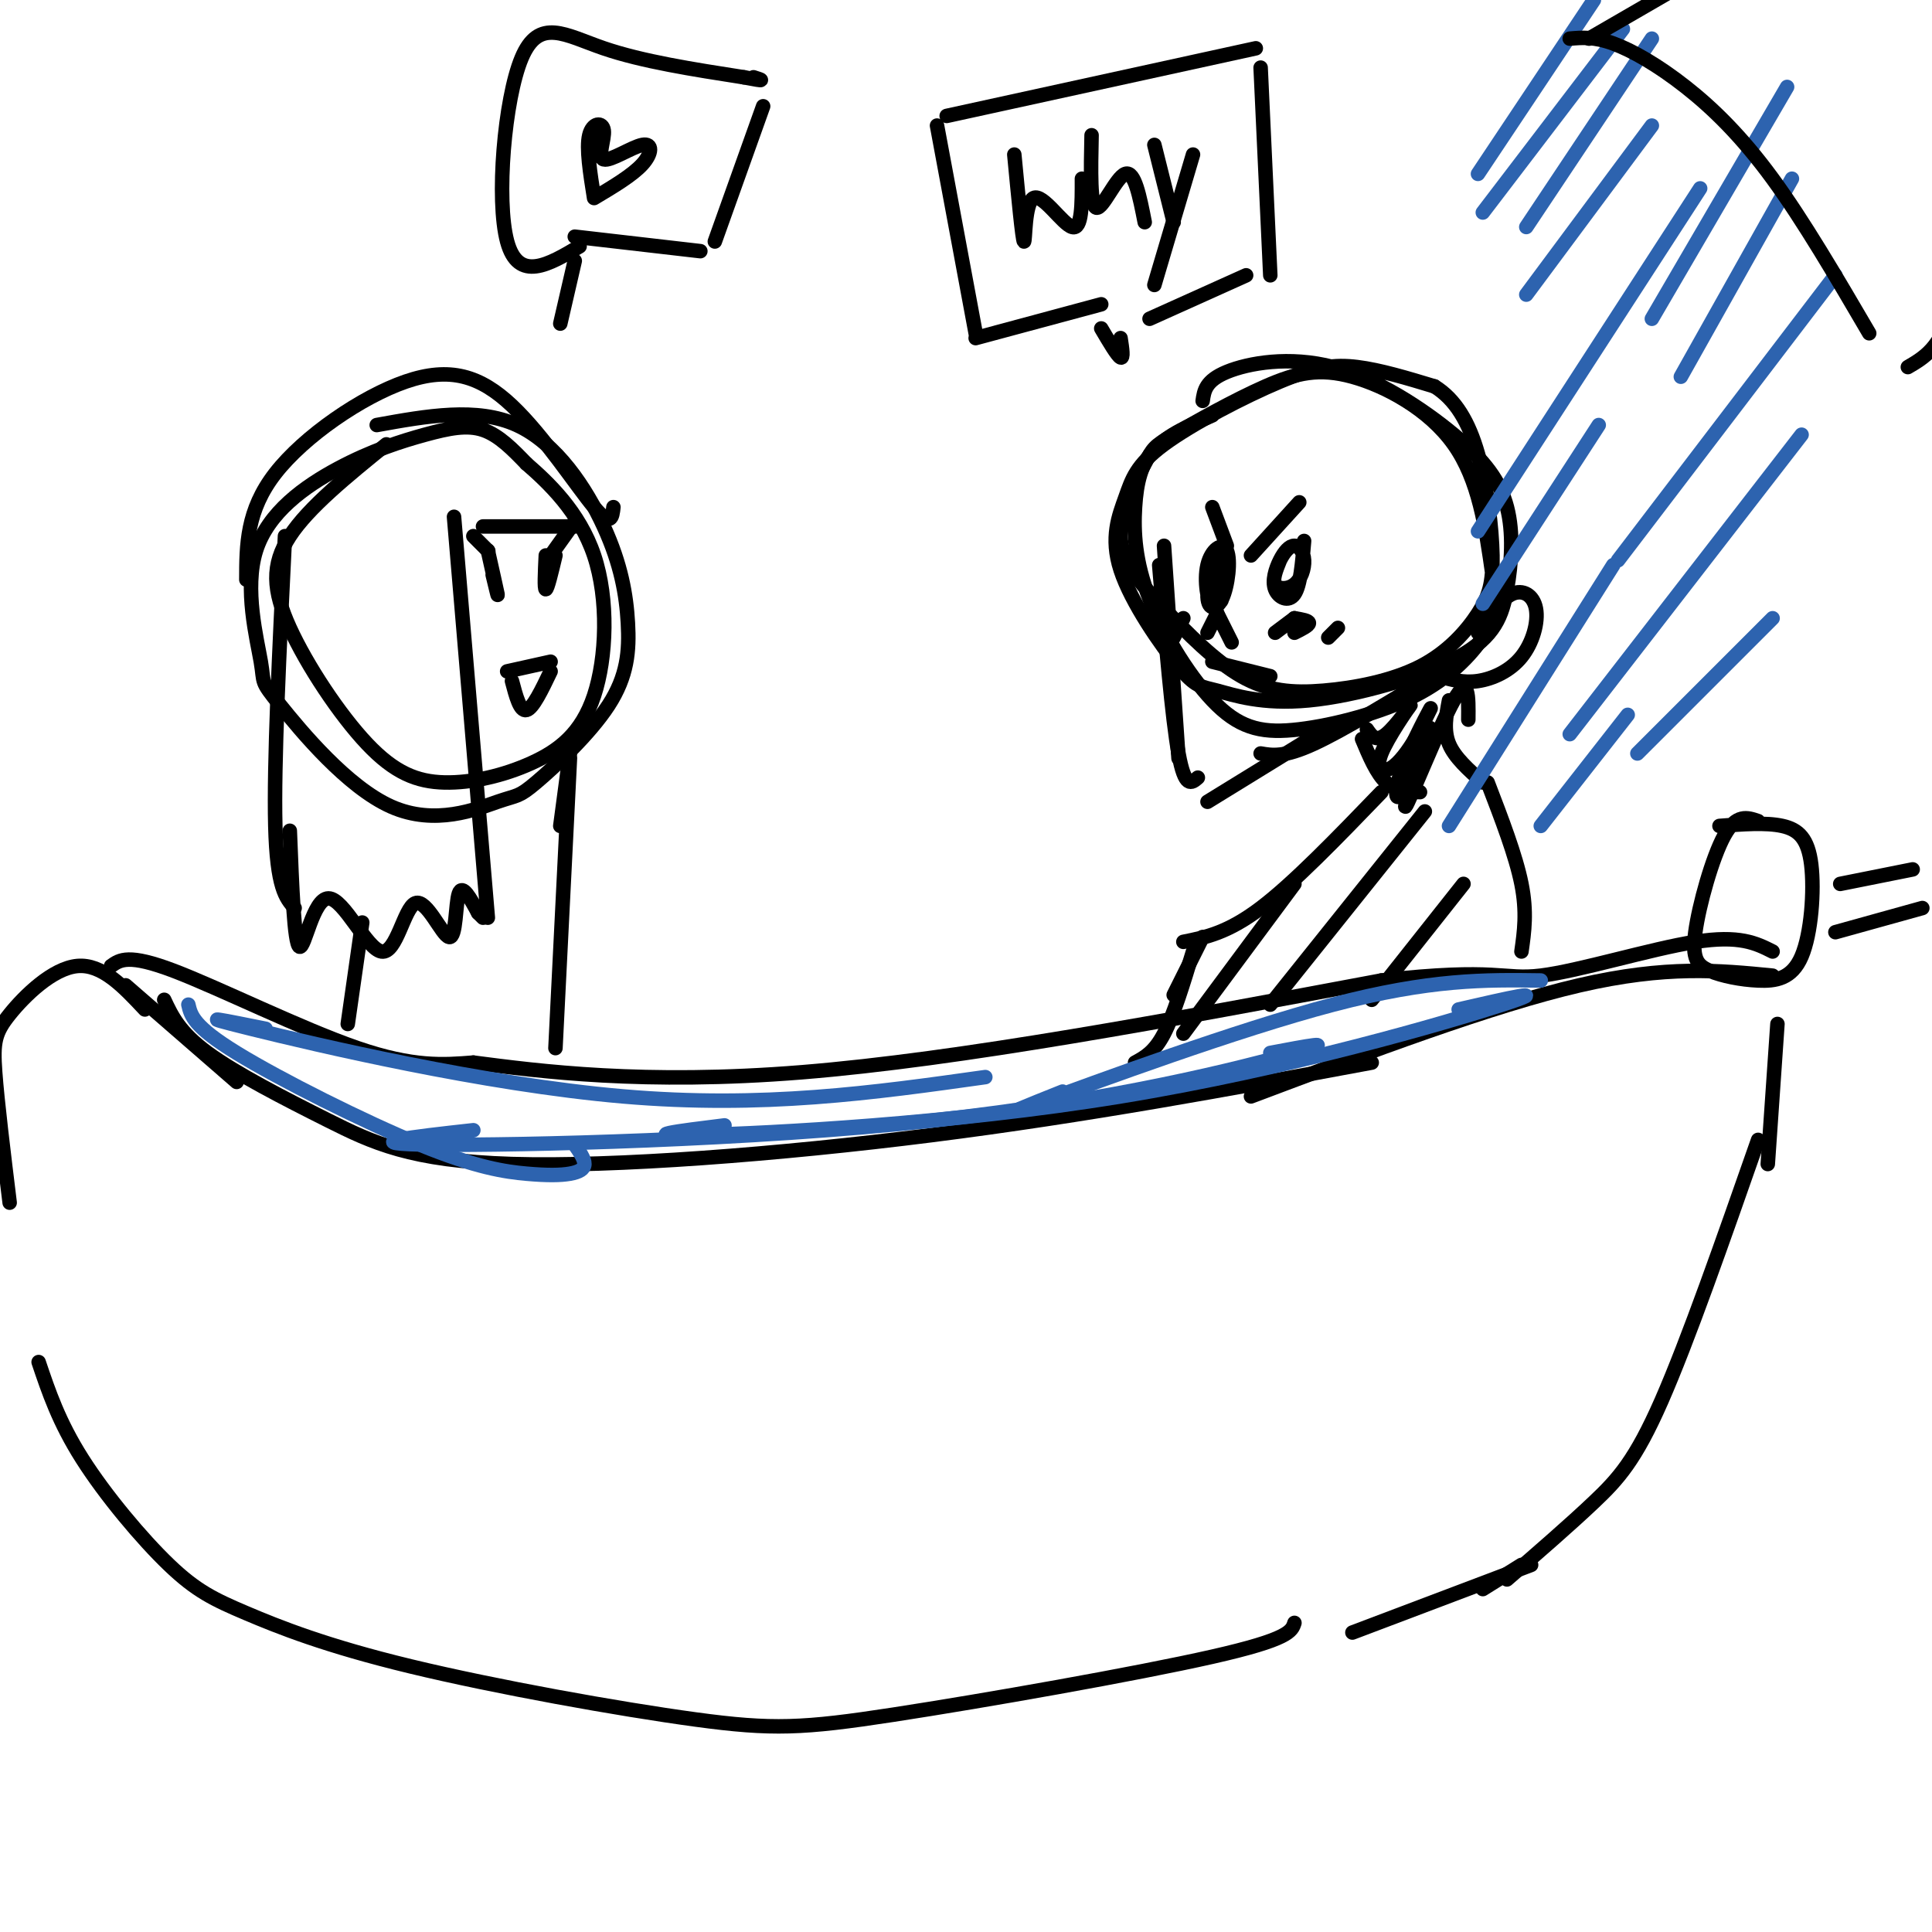 <svg viewBox='0 0 400 400' version='1.1' xmlns='http://www.w3.org/2000/svg' xmlns:xlink='http://www.w3.org/1999/xlink'><g fill='none' stroke='rgb(0,0,0)' stroke-width='3' stroke-linecap='round' stroke-linejoin='round'><path d='M26,204c0.000,0.000 23.000,20.000 23,20'/><path d='M34,207c1.576,3.360 3.152,6.721 9,11c5.848,4.279 15.970,9.477 25,14c9.030,4.523 16.970,8.372 38,9c21.030,0.628 55.152,-1.963 87,-6c31.848,-4.037 61.424,-9.518 91,-15'/><path d='M259,227c25.000,-9.417 50.000,-18.833 68,-23c18.000,-4.167 29.000,-3.083 40,-2'/><path d='M30,209c-4.440,-4.738 -8.881,-9.476 -14,-9c-5.119,0.476 -10.917,6.167 -14,10c-3.083,3.833 -3.452,5.810 -3,12c0.452,6.190 1.726,16.595 3,27'/><path d='M8,282c2.089,6.198 4.177,12.397 9,20c4.823,7.603 12.379,16.611 18,22c5.621,5.389 9.305,7.160 16,10c6.695,2.840 16.399,6.750 34,11c17.601,4.250 43.099,8.840 59,11c15.901,2.160 22.204,1.889 41,-1c18.796,-2.889 50.085,-8.397 66,-12c15.915,-3.603 16.458,-5.302 17,-7'/><path d='M312,327c6.489,-5.622 12.978,-11.244 18,-16c5.022,-4.756 8.578,-8.644 14,-21c5.422,-12.356 12.711,-33.178 20,-54'/><path d='M368,212c0.000,0.000 -2.000,29.000 -2,29'/><path d='M23,200c1.800,-1.289 3.600,-2.578 13,1c9.400,3.578 26.400,12.022 38,16c11.600,3.978 17.800,3.489 24,3'/><path d='M98,220c13.511,1.756 35.289,4.644 68,2c32.711,-2.644 76.356,-10.822 120,-19'/><path d='M286,203c24.321,-2.726 25.125,-0.042 33,-1c7.875,-0.958 22.821,-5.560 32,-7c9.179,-1.440 12.589,0.280 16,2'/><path d='M280,338c0.000,0.000 37.000,-14.000 37,-14'/><path d='M315,324c0.000,0.000 -8.000,5.000 -8,5'/><path d='M249,83c0.293,-2.089 0.585,-4.179 5,-6c4.415,-1.821 12.951,-3.374 22,-1c9.049,2.374 18.610,8.675 25,14c6.390,5.325 9.609,9.675 11,15c1.391,5.325 0.955,11.625 0,17c-0.955,5.375 -2.427,9.827 -10,14c-7.573,4.173 -21.246,8.069 -31,9c-9.754,0.931 -15.589,-1.103 -19,-2c-3.411,-0.897 -4.399,-0.656 -8,-5c-3.601,-4.344 -9.815,-13.272 -12,-20c-2.185,-6.728 -0.340,-11.256 1,-15c1.340,-3.744 2.173,-6.705 8,-11c5.827,-4.295 16.646,-9.926 24,-13c7.354,-3.074 11.244,-3.593 16,-3c4.756,0.593 10.378,2.296 16,4'/><path d='M297,80c4.316,2.668 7.106,7.339 9,14c1.894,6.661 2.892,15.312 3,21c0.108,5.688 -0.675,8.415 -3,12c-2.325,3.585 -6.191,8.030 -12,11c-5.809,2.970 -13.560,4.467 -20,5c-6.440,0.533 -11.569,0.102 -17,-3c-5.431,-3.102 -11.166,-8.875 -16,-14c-4.834,-5.125 -8.768,-9.602 -9,-15c-0.232,-5.398 3.238,-11.716 5,-15c1.762,-3.284 1.815,-3.535 6,-6c4.185,-2.465 12.503,-7.145 19,-10c6.497,-2.855 11.172,-3.884 18,-2c6.828,1.884 15.808,6.681 21,14c5.192,7.319 6.596,17.159 8,27'/><path d='M309,119c1.303,6.508 0.560,9.278 -2,13c-2.560,3.722 -6.936,8.395 -14,12c-7.064,3.605 -16.815,6.143 -24,7c-7.185,0.857 -11.804,0.034 -17,-5c-5.196,-5.034 -10.970,-14.277 -14,-22c-3.030,-7.723 -3.316,-13.925 -3,-19c0.316,-5.075 1.233,-9.021 4,-12c2.767,-2.979 7.383,-4.989 12,-7'/><path d='M241,113c0.000,0.000 3.000,44.000 3,44'/><path d='M240,117c1.333,15.833 2.667,31.667 4,39c1.333,7.333 2.667,6.167 4,5'/><path d='M250,166c0.000,0.000 26.000,-16.000 26,-16'/><path d='M261,156c2.417,0.417 4.833,0.833 11,-2c6.167,-2.833 16.083,-8.917 26,-15'/><path d='M306,131c2.360,-3.459 4.721,-6.919 7,-8c2.279,-1.081 4.477,0.215 5,3c0.523,2.785 -0.628,7.057 -3,10c-2.372,2.943 -5.963,4.555 -9,5c-3.037,0.445 -5.518,-0.278 -8,-1'/><path d='M300,145c-0.583,3.083 -1.167,6.167 0,9c1.167,2.833 4.083,5.417 7,8'/><path d='M282,153c1.500,3.583 3.000,7.167 5,9c2.000,1.833 4.500,1.917 7,2'/><path d='M286,164c-9.083,9.417 -18.167,18.833 -25,24c-6.833,5.167 -11.417,6.083 -16,7'/><path d='M249,194c0.000,0.000 -6.000,12.000 -6,12'/><path d='M308,162c2.917,7.583 5.833,15.167 7,21c1.167,5.833 0.583,9.917 0,14'/><path d='M304,149c0.051,-4.764 0.102,-9.527 -3,-4c-3.102,5.527 -9.357,21.345 -10,22c-0.643,0.655 4.325,-13.852 5,-16c0.675,-2.148 -2.943,8.063 -5,12c-2.057,3.937 -2.554,1.598 -1,-3c1.554,-4.598 5.158,-11.457 6,-13c0.842,-1.543 -1.079,2.228 -3,6'/><path d='M293,153c-1.360,2.280 -3.259,4.981 -5,6c-1.741,1.019 -3.322,0.356 -2,-3c1.322,-3.356 5.548,-9.403 6,-10c0.452,-0.597 -2.871,4.258 -5,6c-2.129,1.742 -3.065,0.371 -4,-1'/><path d='M254,115c-1.033,4.965 -2.067,9.930 -3,10c-0.933,0.070 -1.766,-4.754 -1,-8c0.766,-3.246 3.131,-4.913 4,-3c0.869,1.913 0.241,7.405 -1,10c-1.241,2.595 -3.096,2.294 -3,-1c0.096,-3.294 2.141,-9.579 3,-9c0.859,0.579 0.531,8.023 0,10c-0.531,1.977 -1.266,-1.511 -2,-5'/><path d='M270,112c-0.381,4.608 -0.763,9.217 -2,11c-1.237,1.783 -3.330,0.741 -4,-1c-0.670,-1.741 0.082,-4.179 1,-6c0.918,-1.821 2.003,-3.024 3,-3c0.997,0.024 1.906,1.274 2,3c0.094,1.726 -0.629,3.926 -2,5c-1.371,1.074 -3.392,1.021 -4,0c-0.608,-1.021 0.196,-3.011 1,-5'/><path d='M251,137c0.000,0.000 12.000,3.000 12,3'/><path d='M268,128c0.000,0.000 -4.000,3.000 -4,3'/><path d='M268,128c1.500,0.250 3.000,0.500 3,1c0.000,0.500 -1.500,1.250 -3,2'/><path d='M277,130c0.000,0.000 -2.000,2.000 -2,2'/><path d='M245,128c0.000,0.000 -2.000,4.000 -2,4'/><path d='M252,127c0.000,0.000 -2.000,4.000 -2,4'/><path d='M252,127c0.000,0.000 3.000,6.000 3,6'/><path d='M251,105c0.000,0.000 3.000,8.000 3,8'/><path d='M269,104c0.000,0.000 -10.000,11.000 -10,11'/><path d='M247,197c-2.000,6.583 -4.000,13.167 -6,17c-2.000,3.833 -4.000,4.917 -6,6'/><path d='M268,183c0.000,0.000 -23.000,31.000 -23,31'/><path d='M295,168c0.000,0.000 -32.000,40.000 -32,40'/><path d='M303,183c0.000,0.000 -19.000,24.000 -19,24'/><path d='M78,88c10.372,-1.876 20.744,-3.752 29,0c8.256,3.752 14.395,13.132 18,21c3.605,7.868 4.674,14.223 5,20c0.326,5.777 -0.093,10.975 -4,17c-3.907,6.025 -11.301,12.876 -15,16c-3.699,3.124 -3.701,2.521 -8,4c-4.299,1.479 -12.893,5.041 -22,1c-9.107,-4.041 -18.727,-15.684 -23,-21c-4.273,-5.316 -3.199,-4.305 -4,-9c-0.801,-4.695 -3.477,-15.095 -1,-23c2.477,-7.905 10.107,-13.315 17,-17c6.893,-3.685 13.048,-5.646 18,-7c4.952,-1.354 8.701,-2.101 12,-1c3.299,1.101 6.150,4.051 9,7'/><path d='M109,96c4.416,3.833 10.957,9.917 14,19c3.043,9.083 2.588,21.165 0,29c-2.588,7.835 -7.310,11.424 -13,14c-5.690,2.576 -12.348,4.138 -18,4c-5.652,-0.138 -10.299,-1.975 -16,-8c-5.701,-6.025 -12.458,-16.237 -16,-24c-3.542,-7.763 -3.869,-13.075 0,-19c3.869,-5.925 11.935,-12.462 20,-19'/><path d='M115,115c-0.833,3.500 -1.667,7.000 -2,7c-0.333,0.000 -0.167,-3.500 0,-7'/><path d='M101,114c0.917,4.083 1.833,8.167 2,9c0.167,0.833 -0.417,-1.583 -1,-4'/><path d='M101,114c0.000,0.000 0.100,0.100 0.1,0.1'/><path d='M101,114c0.000,0.000 -3.000,-3.000 -3,-3'/><path d='M114,115c0.000,0.000 5.000,-7.000 5,-7'/><path d='M105,139c0.000,0.000 9.000,-2.000 9,-2'/><path d='M94,107c0.000,0.000 7.000,83.000 7,83'/><path d='M59,111c-1.167,23.583 -2.333,47.167 -2,60c0.333,12.833 2.167,14.917 4,17'/><path d='M100,109c0.000,0.000 19.000,0.000 19,0'/><path d='M127,105c-0.226,2.110 -0.453,4.220 -4,0c-3.547,-4.220 -10.415,-14.770 -17,-21c-6.585,-6.230 -12.888,-8.139 -22,-5c-9.112,3.139 -21.032,11.325 -27,19c-5.968,7.675 -5.984,14.837 -6,22'/><path d='M60,172c0.457,11.712 0.914,23.424 2,24c1.086,0.576 2.799,-9.984 6,-10c3.201,-0.016 7.888,10.512 11,11c3.112,0.488 4.649,-9.065 7,-10c2.351,-0.935 5.518,6.748 7,7c1.482,0.252 1.281,-6.928 2,-9c0.719,-2.072 2.360,0.964 4,4'/><path d='M99,189c0.833,0.833 0.917,0.917 1,1'/><path d='M118,156c0.000,0.000 -2.000,15.000 -2,15'/><path d='M118,157c0.000,0.000 -3.000,60.000 -3,60'/><path d='M75,191c0.000,0.000 -3.000,21.000 -3,21'/></g>
<g fill='none' stroke='rgb(45,99,175)' stroke-width='3' stroke-linecap='round' stroke-linejoin='round'><path d='M330,0c0.000,0.000 -24.000,36.000 -24,36'/><path d='M336,6c0.000,0.000 -29.000,38.000 -29,38'/><path d='M342,8c0.000,0.000 -26.000,39.000 -26,39'/><path d='M342,26c0.000,0.000 -26.000,35.000 -26,35'/><path d='M352,39c0.000,0.000 -46.000,71.000 -46,71'/><path d='M331,88c0.000,0.000 -24.000,37.000 -24,37'/><path d='M334,117c0.000,0.000 -34.000,54.000 -34,54'/><path d='M337,148c0.000,0.000 -18.000,23.000 -18,23'/><path d='M39,208c0.525,2.254 1.050,4.509 10,10c8.950,5.491 26.326,14.220 38,19c11.674,4.780 17.644,5.611 22,6c4.356,0.389 7.096,0.335 9,0c1.904,-0.335 2.973,-0.953 3,-2c0.027,-1.047 -0.986,-2.524 -2,-4'/><path d='M55,213c-8.156,-1.644 -16.311,-3.289 -3,0c13.311,3.289 48.089,11.511 77,14c28.911,2.489 51.956,-0.756 75,-4'/><path d='M98,234c-12.768,1.417 -25.536,2.833 -8,3c17.536,0.167 65.375,-0.917 103,-5c37.625,-4.083 65.036,-11.167 75,-14c9.964,-2.833 2.482,-1.417 -5,0'/><path d='M150,233c-9.548,1.179 -19.095,2.357 -5,2c14.095,-0.357 51.833,-2.250 87,-8c35.167,-5.750 67.762,-15.357 79,-19c11.238,-3.643 1.119,-1.321 -9,1'/><path d='M220,226c-7.400,2.956 -14.800,5.911 -4,2c10.800,-3.911 39.800,-14.689 60,-20c20.200,-5.311 31.600,-5.156 43,-5'/><path d='M370,18c0.000,0.000 -28.000,48.000 -28,48'/><path d='M371,37c0.000,0.000 -23.000,41.000 -23,41'/><path d='M380,57c0.000,0.000 -45.000,59.000 -45,59'/><path d='M373,90c0.000,0.000 -48.000,62.000 -48,62'/><path d='M367,128c0.000,0.000 -28.000,28.000 -28,28'/></g>
<g fill='none' stroke='rgb(0,0,0)' stroke-width='3' stroke-linecap='round' stroke-linejoin='round'><path d='M325,8c2.524,-0.220 5.048,-0.440 9,1c3.952,1.440 9.333,4.542 15,9c5.667,4.458 11.619,10.274 18,19c6.381,8.726 13.190,20.363 20,32'/><path d='M329,8c0.000,0.000 19.000,-11.000 19,-11'/><path d='M395,76c3.417,-2.000 6.833,-4.000 9,-12c2.167,-8.000 3.083,-22.000 4,-36'/><path d='M356,171c4.808,-0.373 9.616,-0.746 13,0c3.384,0.746 5.343,2.609 6,8c0.657,5.391 0.011,14.308 -2,19c-2.011,4.692 -5.387,5.158 -9,5c-3.613,-0.158 -7.463,-0.939 -10,-2c-2.537,-1.061 -3.760,-2.401 -3,-8c0.760,-5.599 3.503,-15.457 6,-20c2.497,-4.543 4.749,-3.772 7,-3'/><path d='M381,183c0.000,0.000 15.000,-3.000 15,-3'/><path d='M380,193c0.000,0.000 18.000,-5.000 18,-5'/><path d='M106,141c0.833,3.167 1.667,6.333 3,6c1.333,-0.333 3.167,-4.167 5,-8'/><path d='M116,67c0.000,0.000 3.000,-13.000 3,-13'/><path d='M123,41c-0.823,-5.169 -1.646,-10.338 -1,-13c0.646,-2.662 2.762,-2.815 3,-1c0.238,1.815 -1.400,5.600 0,6c1.400,0.400 5.838,-2.585 8,-3c2.162,-0.415 2.046,1.738 0,4c-2.046,2.262 -6.023,4.631 -10,7'/><path d='M120,51c-6.345,3.780 -12.690,7.560 -15,-1c-2.310,-8.560 -0.583,-29.458 3,-38c3.583,-8.542 9.024,-4.726 17,-2c7.976,2.726 18.488,4.363 29,6'/><path d='M154,16c5.167,1.000 3.583,0.500 2,0'/><path d='M158,22c0.000,0.000 -10.000,28.000 -10,28'/><path d='M145,52c0.000,0.000 -26.000,-3.000 -26,-3'/><path d='M228,68c1.667,2.833 3.333,5.667 4,6c0.667,0.333 0.333,-1.833 0,-4'/><path d='M210,32c0.845,8.863 1.690,17.726 2,18c0.310,0.274 0.083,-8.042 2,-9c1.917,-0.958 5.976,5.440 8,6c2.024,0.560 2.012,-4.720 2,-10'/><path d='M226,28c-0.156,7.333 -0.311,14.667 1,15c1.311,0.333 4.089,-6.333 6,-7c1.911,-0.667 2.956,4.667 4,10'/><path d='M239,30c0.000,0.000 4.000,16.000 4,16'/><path d='M247,32c0.000,0.000 -8.000,27.000 -8,27'/><path d='M228,63c0.000,0.000 -26.000,7.000 -26,7'/><path d='M202,69c0.000,0.000 -8.000,-43.000 -8,-43'/><path d='M196,24c0.000,0.000 64.000,-14.000 64,-14'/><path d='M261,14c0.000,0.000 2.000,43.000 2,43'/><path d='M238,66c0.000,0.000 20.000,-9.000 20,-9'/></g>
</svg>